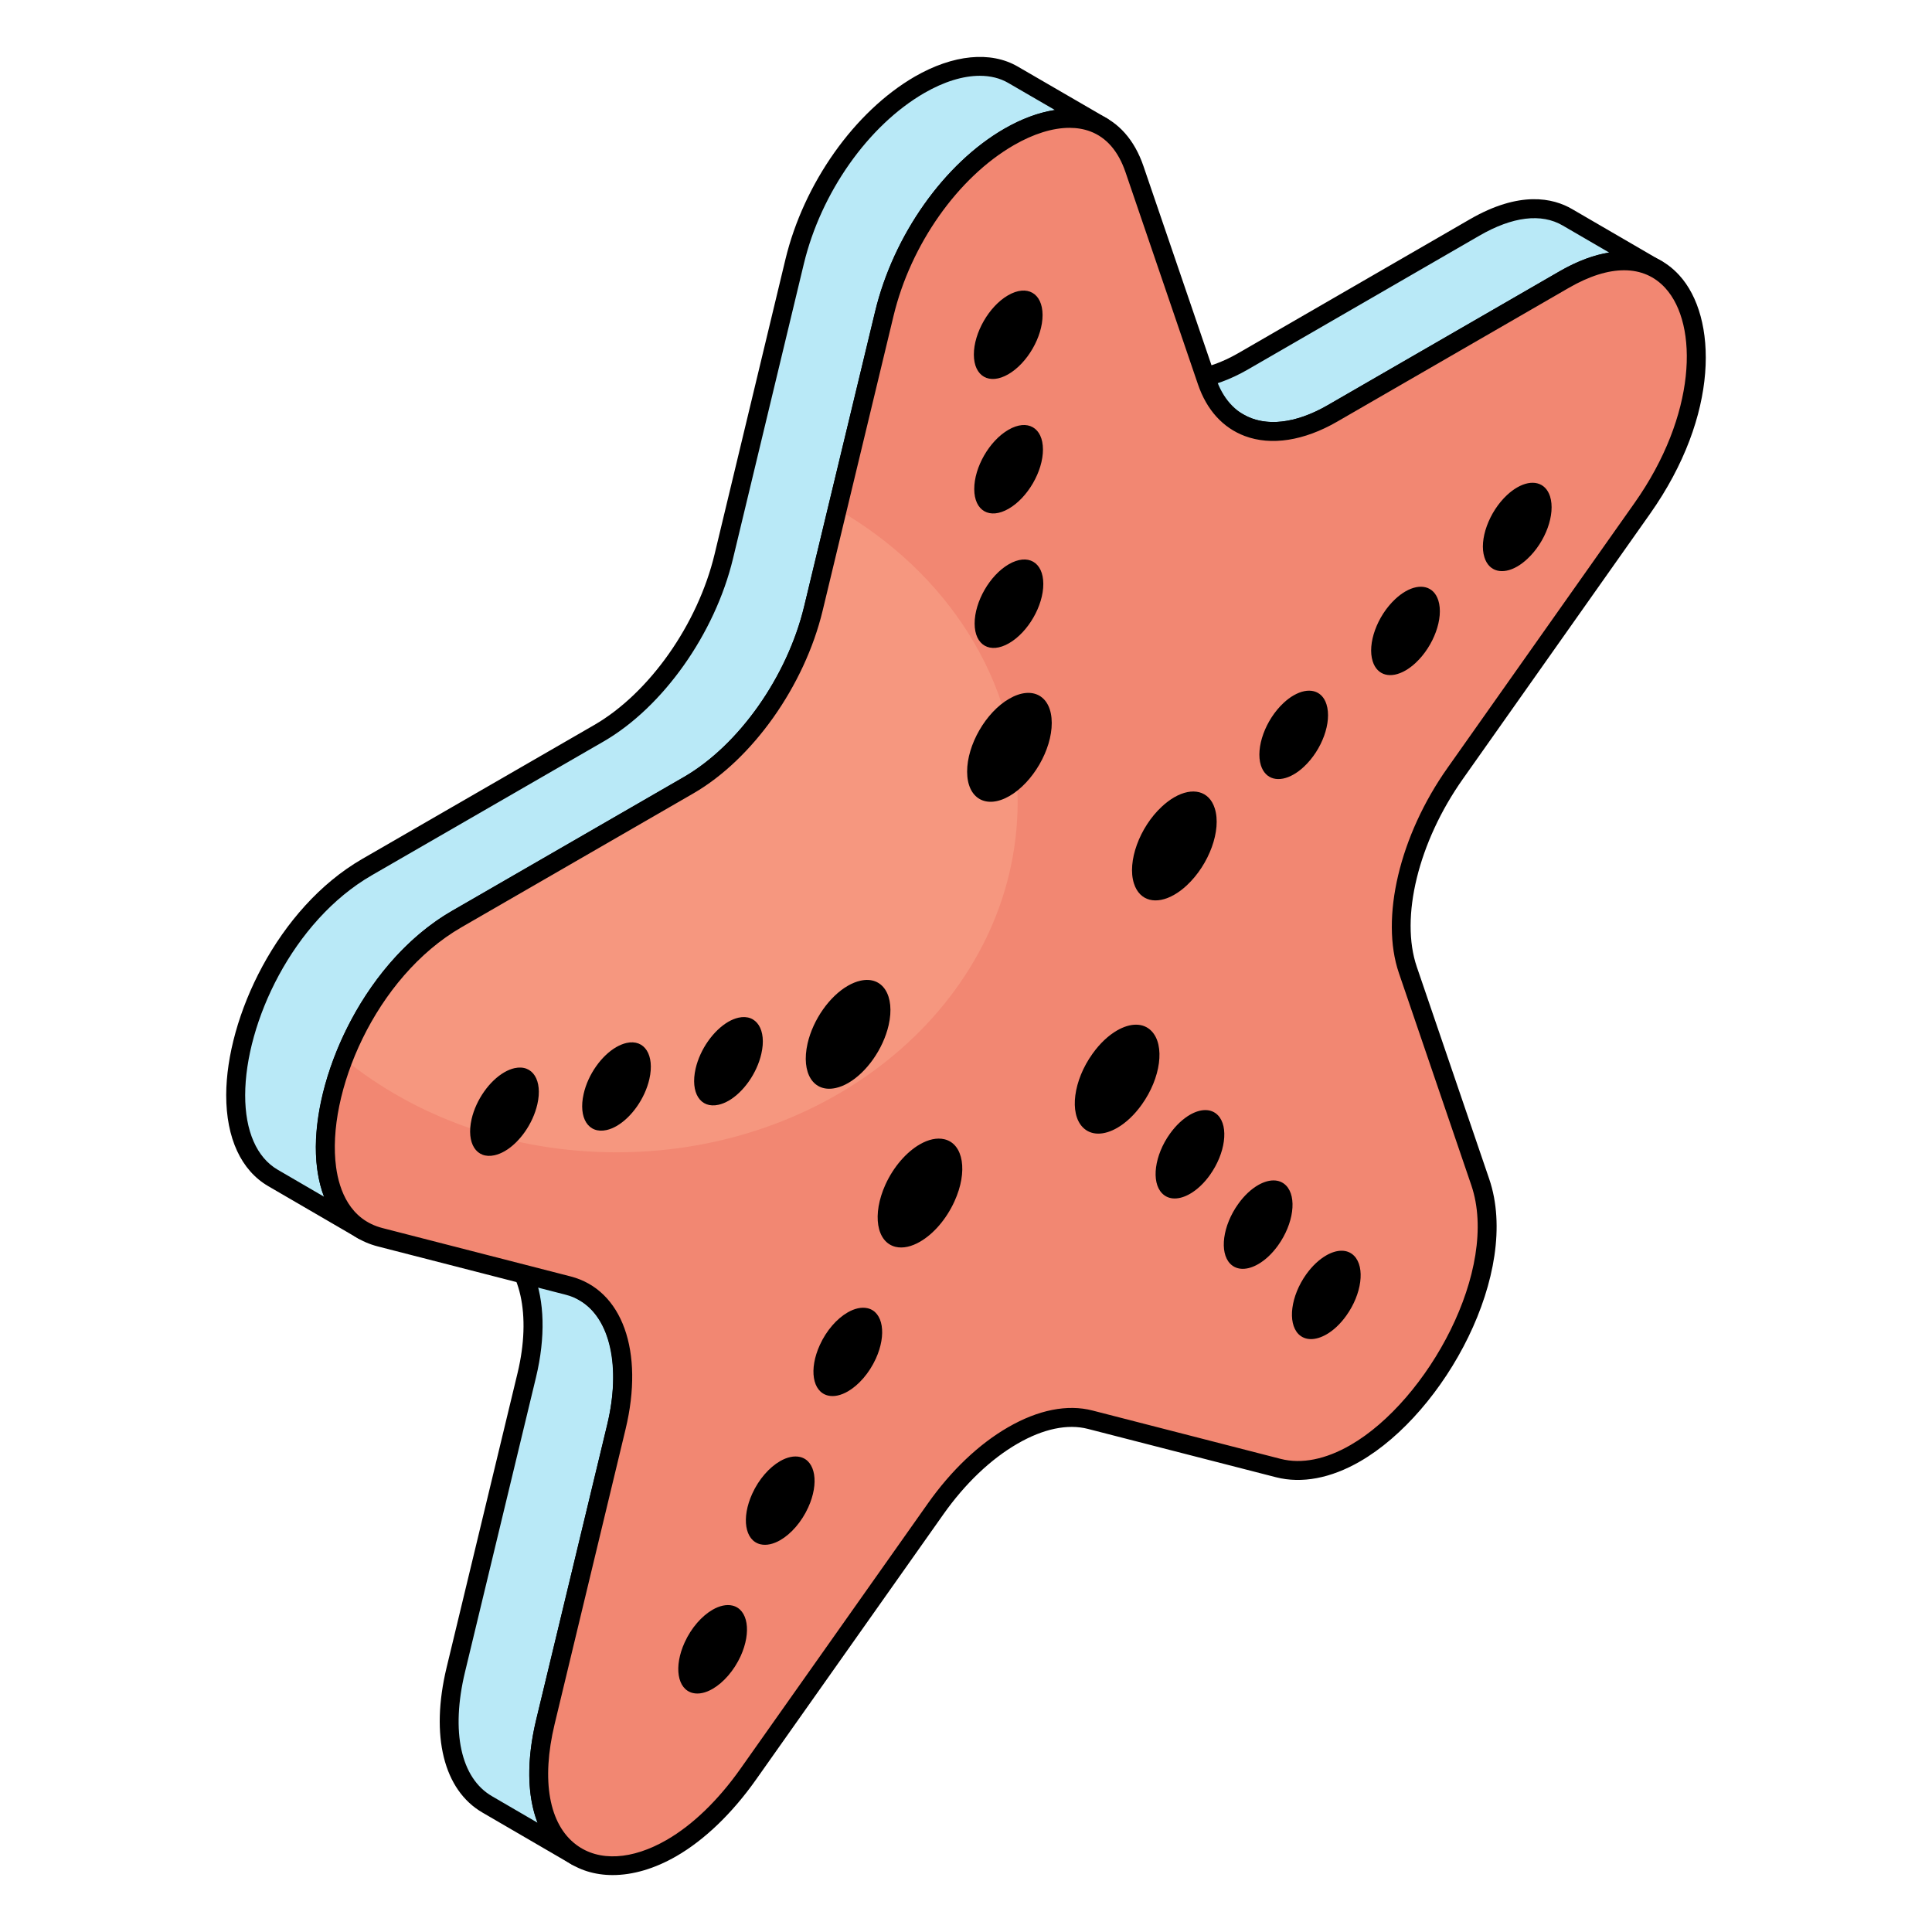 <svg width="60" height="60" viewBox="0 0 60 60" fill="none" xmlns="http://www.w3.org/2000/svg">
<path d="M51.463 8.369C50.759 7.955 49.776 7.99 48.577 8.683L41.377 12.839C40.259 13.486 39.223 13.561 38.467 13.125L35.685 11.506C36.441 11.949 37.477 11.867 38.595 11.227L45.795 7.065C46.993 6.372 47.977 6.337 48.681 6.75L51.463 8.369Z" fill="#B9E9F7"/>
<path d="M39.543 13.696C39.099 13.696 38.686 13.591 38.319 13.379L35.544 11.765C35.541 11.764 35.539 11.762 35.536 11.76C35.396 11.678 35.348 11.498 35.43 11.358C35.512 11.217 35.692 11.171 35.832 11.252L35.839 11.257C36.518 11.648 37.444 11.547 38.448 10.972L45.648 6.81C47.196 5.916 48.233 6.146 48.83 6.497L51.598 8.107C51.603 8.11 51.607 8.112 51.611 8.115C51.611 8.115 51.612 8.115 51.612 8.115C51.752 8.197 51.799 8.377 51.717 8.517C51.635 8.657 51.455 8.704 51.316 8.623L51.302 8.616C50.639 8.234 49.748 8.346 48.724 8.938L41.524 13.094C40.832 13.494 40.157 13.696 39.543 13.696ZM37.199 12.048L38.614 12.87C39.299 13.265 40.228 13.163 41.23 12.585L48.43 8.428C49.016 8.09 49.529 7.912 49.972 7.842L48.534 7.005C47.868 6.615 46.973 6.724 45.942 7.32L38.742 11.482C38.21 11.787 37.689 11.976 37.199 12.048Z" fill="black"/>
<path d="M16.937 53.477C16.419 55.636 16.919 57.08 17.914 57.656L15.132 56.038C14.137 55.462 13.636 54.018 14.154 51.858L16.36 42.702C16.832 40.734 16.43 39.133 15.365 38.511L18.147 40.129C19.212 40.752 19.614 42.352 19.142 44.32L16.937 53.477Z" fill="#B9E9F7"/>
<path d="M17.914 57.95C17.864 57.95 17.813 57.938 17.767 57.911C17.767 57.911 17.767 57.91 17.767 57.91L17.765 57.909C17.763 57.908 17.762 57.907 17.76 57.907L14.985 56.292C13.777 55.593 13.36 53.91 13.869 51.789L16.075 42.633C16.504 40.839 16.167 39.32 15.216 38.764C15.077 38.682 15.029 38.502 15.111 38.362C15.193 38.221 15.373 38.175 15.513 38.256L15.514 38.256L18.295 39.875C19.494 40.575 19.927 42.305 19.429 44.388L17.223 53.545C16.779 55.394 17.09 56.834 18.055 57.398L18.062 57.402C18.203 57.483 18.25 57.663 18.169 57.804C18.114 57.898 18.015 57.95 17.914 57.95ZM16.576 39.555C16.91 40.404 16.945 41.524 16.647 42.77L14.441 51.927C13.996 53.78 14.31 55.222 15.28 55.783L16.695 56.607C16.373 55.77 16.349 54.666 16.651 53.408L18.857 44.251C19.286 42.457 18.95 40.939 17.999 40.383L16.576 39.555Z" fill="black"/>
<path d="M34.246 3.939C33.461 3.485 32.401 3.642 31.336 4.253C29.701 5.196 28.071 7.222 27.466 9.743L25.26 18.899C24.719 21.152 23.153 23.364 21.384 24.389L14.184 28.545C10.47 30.687 8.806 36.776 11.262 38.202L8.48 36.584C6.024 35.158 7.688 29.069 11.402 26.927L18.602 22.77C20.371 21.746 21.936 19.534 22.478 17.281L24.678 8.124C25.283 5.61 26.919 3.584 28.554 2.635C29.613 2.024 30.679 1.867 31.459 2.321L34.246 3.939Z" fill="#B9E9F7"/>
<path d="M11.262 38.496C11.211 38.496 11.161 38.483 11.114 38.456L8.332 36.838C7.488 36.348 7.024 35.343 7.025 34.009C7.029 31.599 8.611 28.197 11.255 26.672L18.455 22.515C20.165 21.525 21.668 19.393 22.192 17.212L24.392 8.056C24.96 5.693 26.537 3.466 28.407 2.38C29.601 1.692 30.767 1.578 31.607 2.067L34.392 3.683C34.392 3.684 34.393 3.684 34.393 3.684C34.533 3.766 34.582 3.946 34.501 4.086C34.419 4.227 34.239 4.276 34.099 4.193C33.436 3.81 32.507 3.921 31.483 4.508C29.751 5.507 28.286 7.589 27.752 9.811L25.546 18.968C24.987 21.296 23.374 23.576 21.531 24.643L14.331 28.8C11.872 30.218 10.399 33.385 10.396 35.627C10.395 36.743 10.754 37.567 11.41 37.947C11.55 38.029 11.598 38.209 11.516 38.35C11.462 38.444 11.363 38.496 11.262 38.496ZM30.428 2.354C29.91 2.354 29.316 2.535 28.702 2.89C26.964 3.898 25.497 5.979 24.964 8.193L22.764 17.349C22.204 19.678 20.591 21.958 18.749 23.025L11.549 27.181C9.089 28.6 7.617 31.767 7.614 34.01C7.612 35.125 7.972 35.949 8.628 36.329L10.062 37.164C9.894 36.724 9.807 36.206 9.807 35.627C9.811 33.218 11.394 29.815 14.037 28.29L21.237 24.134C22.948 23.143 24.45 21.012 24.974 18.831L27.18 9.674C27.75 7.302 29.323 5.074 31.189 3.998C31.734 3.686 32.264 3.491 32.76 3.416L31.311 2.575C31.057 2.427 30.758 2.354 30.428 2.354Z" fill="black"/>
<path d="M31.339 4.254C32.975 3.309 34.615 3.445 35.233 5.254L37.483 11.842C38.034 13.462 39.607 13.863 41.376 12.842L48.577 8.683C52.533 6.399 54.195 11.27 51 15.792L45.192 24.018C43.762 26.042 43.169 28.507 43.723 30.124L45.97 36.71C46.911 39.47 44.643 43.657 42.09 45.131C41.291 45.592 40.465 45.788 39.7 45.592L33.856 44.09C33.139 43.906 32.295 44.093 31.453 44.58C30.611 45.066 29.769 45.851 29.055 46.862L23.238 55.097C22.478 56.174 21.654 56.932 20.855 57.393C18.303 58.867 16.017 57.309 16.939 53.474L19.142 44.318C19.685 42.067 19.08 40.294 17.645 39.925L11.807 38.424C8.597 37.6 10.226 30.829 14.184 28.543L21.383 24.386C23.151 23.365 24.718 21.151 25.261 18.9L27.463 9.741C28.069 7.225 29.702 5.199 31.339 4.254Z" fill="#F6977F"/>
<path d="M45.194 24.016C43.763 26.042 43.169 28.504 43.722 30.122L45.968 36.712C46.911 39.471 44.641 43.656 42.092 45.129C41.289 45.595 40.468 45.787 39.7 45.589L33.856 44.093C33.141 43.907 32.296 44.093 31.453 44.582C30.609 45.065 29.77 45.851 29.055 46.864L23.24 55.095C22.478 56.172 21.651 56.934 20.854 57.394C18.304 58.867 16.017 57.307 16.937 53.477L19.143 44.32C19.684 42.067 19.078 40.292 17.647 39.925L11.809 38.423C9.906 37.934 9.702 35.361 10.674 32.876C12.897 34.686 15.872 35.786 19.148 35.786C26.028 35.786 31.604 30.914 31.604 24.901C31.604 21.099 29.381 17.758 26.005 15.814L27.466 9.743C28.071 7.222 29.701 5.196 31.336 4.253C32.977 3.31 34.613 3.444 35.23 5.254L37.482 11.844C38.035 13.462 39.607 13.864 41.376 12.839L48.576 8.683C52.534 6.401 54.193 11.268 50.997 15.791L45.194 24.016Z" fill="#F28772"/>
<path d="M19.028 58.232C18.473 58.232 17.965 58.077 17.546 57.764C16.5 56.982 16.174 55.394 16.653 53.405L18.855 44.249C19.36 42.16 18.844 40.537 17.572 40.21L11.734 38.709C10.696 38.442 10.029 37.597 9.855 36.329C9.517 33.863 11.152 29.954 14.037 28.288L21.236 24.131C22.946 23.144 24.448 21.014 24.974 18.831L27.177 9.672C27.747 7.305 29.323 5.078 31.192 3.999C32.238 3.394 33.26 3.228 34.066 3.53C34.733 3.781 35.233 4.344 35.511 5.159L37.762 11.747C37.973 12.369 38.355 12.798 38.866 12.991C39.513 13.234 40.355 13.091 41.228 12.587L48.43 8.428C49.934 7.561 51.291 7.604 52.152 8.549C53.334 9.844 53.416 12.882 51.24 15.962L45.433 24.188C44.05 26.144 43.474 28.491 44.001 30.029L46.249 36.615C47.239 39.519 44.871 43.865 42.237 45.386C41.327 45.911 40.426 46.081 39.627 45.877L33.783 44.375C33.155 44.214 32.4 44.372 31.6 44.834C30.769 45.314 29.971 46.074 29.295 47.032L23.479 55.267C22.738 56.316 21.881 57.14 21.003 57.647C20.328 58.036 19.649 58.232 19.028 58.232ZM33.213 3.97C32.694 3.97 32.102 4.153 31.486 4.508C29.75 5.511 28.283 7.591 27.75 9.809L25.547 18.968C24.985 21.299 23.371 23.578 21.531 24.641L14.332 28.797C11.648 30.347 10.126 33.968 10.438 36.249C10.536 36.967 10.867 37.879 11.88 38.139L17.719 39.64C19.326 40.053 20.013 41.961 19.427 44.387L17.225 53.542C16.804 55.292 17.049 56.659 17.898 57.292C18.602 57.819 19.627 57.763 20.709 57.138C21.514 56.672 22.305 55.908 22.998 54.927L28.815 46.692C29.54 45.666 30.401 44.847 31.306 44.325C32.242 43.784 33.149 43.603 33.929 43.805L39.773 45.307C40.422 45.473 41.17 45.323 41.943 44.876C44.337 43.494 46.583 39.416 45.692 36.805L43.444 30.219C42.86 28.511 43.466 25.951 44.953 23.849L50.76 15.623C52.686 12.897 52.759 10.087 51.717 8.945C51.049 8.213 49.986 8.209 48.724 8.938L41.523 13.097C40.493 13.691 39.476 13.848 38.658 13.541C37.977 13.285 37.474 12.73 37.204 11.937L34.954 5.349C34.732 4.697 34.363 4.27 33.86 4.081C33.662 4.007 33.445 3.97 33.213 3.97Z" fill="black"/>
<path d="M31.306 9.171C31.898 8.829 32.376 9.104 32.378 9.782C32.38 10.459 31.905 11.281 31.313 11.623C30.724 11.963 30.246 11.691 30.244 11.014C30.242 10.336 30.717 9.511 31.306 9.171Z" fill="black"/>
<path d="M31.318 13.347C31.91 13.005 32.388 13.277 32.39 13.958C32.392 14.636 31.917 15.457 31.325 15.799C30.735 16.14 30.258 15.868 30.256 15.19C30.254 14.509 30.728 13.688 31.318 13.347Z" fill="black"/>
<path d="M31.329 17.523C31.922 17.181 32.399 17.453 32.401 18.134C32.403 18.812 31.929 19.634 31.336 19.976C30.747 20.316 30.27 20.044 30.268 19.366C30.266 18.686 30.74 17.864 31.329 17.523Z" fill="black"/>
<path d="M31.342 21.7C32.07 21.279 32.661 21.613 32.663 22.45C32.666 23.283 32.078 24.3 31.35 24.721C30.625 25.139 30.037 24.8 30.035 23.967C30.032 23.131 30.617 22.118 31.342 21.7Z" fill="black"/>
<path d="M47.117 15.138C47.574 14.874 47.995 14.972 48.138 15.415C48.313 15.967 48 16.83 47.433 17.357C47.329 17.454 47.224 17.533 47.12 17.593C46.666 17.855 46.243 17.759 46.101 17.31C45.925 16.765 46.242 15.897 46.802 15.374C46.907 15.276 47.013 15.198 47.117 15.138Z" fill="black"/>
<path d="M43.647 18.367C44.103 18.104 44.525 18.199 44.668 18.645C44.843 19.194 44.527 20.062 43.963 20.587C43.859 20.684 43.754 20.762 43.65 20.822C43.194 21.085 42.774 20.987 42.631 20.54C42.455 19.992 42.769 19.129 43.332 18.604C43.437 18.506 43.543 18.427 43.647 18.367Z" fill="black"/>
<path d="M40.176 21.595C40.633 21.331 41.055 21.428 41.195 21.873C41.37 22.425 41.057 23.288 40.493 23.813C40.389 23.911 40.283 23.989 40.179 24.049C39.723 24.313 39.301 24.217 39.158 23.768C38.986 23.222 39.299 22.355 39.863 21.83C39.967 21.733 40.072 21.654 40.176 21.595Z" fill="black"/>
<path d="M36.468 24.76C37.031 24.435 37.551 24.554 37.725 25.103C37.942 25.78 37.553 26.846 36.858 27.495C36.729 27.615 36.599 27.712 36.471 27.785C35.911 28.109 35.392 27.989 35.216 27.438C34.999 26.765 35.388 25.695 36.08 25.052C36.209 24.931 36.34 24.834 36.468 24.76Z" fill="black"/>
<path d="M22.129 49.992C22.343 49.869 22.56 49.818 22.749 49.863C23.229 49.981 23.342 50.678 23.003 51.429C22.794 51.886 22.465 52.256 22.131 52.449C21.919 52.572 21.703 52.623 21.516 52.578C21.033 52.462 20.92 51.761 21.262 51.008C21.468 50.554 21.796 50.185 22.129 49.992Z" fill="black"/>
<path d="M24.225 45.378C24.44 45.254 24.658 45.203 24.848 45.248C25.328 45.363 25.441 46.063 25.102 46.81C24.894 47.269 24.566 47.637 24.233 47.83C24.019 47.953 23.803 48.004 23.615 47.959C23.132 47.843 23.019 47.142 23.361 46.39C23.567 45.936 23.893 45.57 24.225 45.378Z" fill="black"/>
<path d="M26.324 40.759C26.539 40.635 26.757 40.584 26.947 40.629C27.427 40.744 27.54 41.444 27.201 42.192C26.992 42.65 26.664 43.019 26.331 43.211C26.118 43.334 25.902 43.385 25.714 43.34C25.23 43.224 25.118 42.523 25.46 41.771C25.666 41.317 25.991 40.951 26.324 40.759Z" fill="black"/>
<path d="M28.564 35.54C28.829 35.387 29.097 35.324 29.331 35.381C29.922 35.523 30.063 36.385 29.643 37.306C29.387 37.871 28.983 38.326 28.573 38.562C28.309 38.715 28.044 38.777 27.813 38.722C27.219 38.578 27.078 37.717 27.498 36.788C27.753 36.229 28.155 35.776 28.564 35.54Z" fill="black"/>
<path d="M41.185 38.989C41.518 38.796 41.846 38.787 42.055 39.002C42.4 39.358 42.292 40.186 41.81 40.859C41.624 41.12 41.41 41.317 41.196 41.44C40.862 41.633 40.533 41.643 40.322 41.428C39.98 41.071 40.088 40.246 40.566 39.575C40.754 39.312 40.971 39.113 41.185 38.989Z" fill="black"/>
<path d="M39.071 36.805C39.403 36.614 39.73 36.603 39.94 36.817C40.285 37.172 40.174 38.002 39.693 38.675C39.506 38.937 39.29 39.135 39.076 39.258C38.743 39.451 38.414 39.461 38.204 39.245C37.862 38.891 37.974 38.061 38.452 37.393C38.639 37.129 38.856 36.929 39.071 36.805Z" fill="black"/>
<path d="M36.954 34.621C37.286 34.429 37.612 34.419 37.822 34.633C38.167 34.989 38.055 35.819 37.574 36.492C37.388 36.753 37.172 36.951 36.959 37.074C36.627 37.266 36.299 37.276 36.089 37.059C35.744 36.707 35.855 35.877 36.333 35.209C36.522 34.945 36.739 34.745 36.954 34.621Z" fill="black"/>
<path d="M34.691 32.002C35.1 31.766 35.503 31.754 35.759 32.018C36.187 32.457 36.051 33.479 35.456 34.308C35.226 34.63 34.961 34.874 34.698 35.026C34.288 35.263 33.883 35.275 33.624 35.007C33.203 34.572 33.336 33.552 33.927 32.728C34.159 32.401 34.426 32.155 34.691 32.002Z" fill="black"/>
<path d="M15.664 33.3C15.767 33.24 15.873 33.197 15.977 33.173C16.542 33.047 16.859 33.549 16.688 34.294C16.548 34.906 16.13 35.487 15.675 35.75C15.571 35.81 15.465 35.853 15.36 35.877C14.795 36.004 14.475 35.506 14.646 34.754C14.786 34.147 15.207 33.563 15.664 33.3Z" fill="black"/>
<path d="M19.14 32.518C19.245 32.458 19.352 32.414 19.457 32.39C20.019 32.265 20.336 32.764 20.167 33.511C20.028 34.121 19.607 34.705 19.151 34.968C19.048 35.028 18.943 35.071 18.84 35.094C18.272 35.222 17.955 34.719 18.126 33.971C18.263 33.363 18.683 32.782 19.14 32.518Z" fill="black"/>
<path d="M22.619 31.732C22.723 31.672 22.829 31.629 22.934 31.605C23.496 31.48 23.816 31.981 23.644 32.726C23.505 33.338 23.085 33.92 22.63 34.183C22.526 34.242 22.421 34.286 22.317 34.309C21.749 34.437 21.432 33.938 21.603 33.186C21.743 32.579 22.162 31.997 22.619 31.732Z" fill="black"/>
<path d="M26.331 30.614C26.459 30.54 26.59 30.486 26.719 30.457C27.413 30.299 27.806 30.918 27.598 31.836C27.425 32.589 26.906 33.308 26.345 33.632C26.217 33.706 26.087 33.759 25.958 33.788C25.261 33.944 24.871 33.327 25.08 32.405C25.253 31.655 25.768 30.938 26.331 30.614Z" fill="black"/>
</svg>
